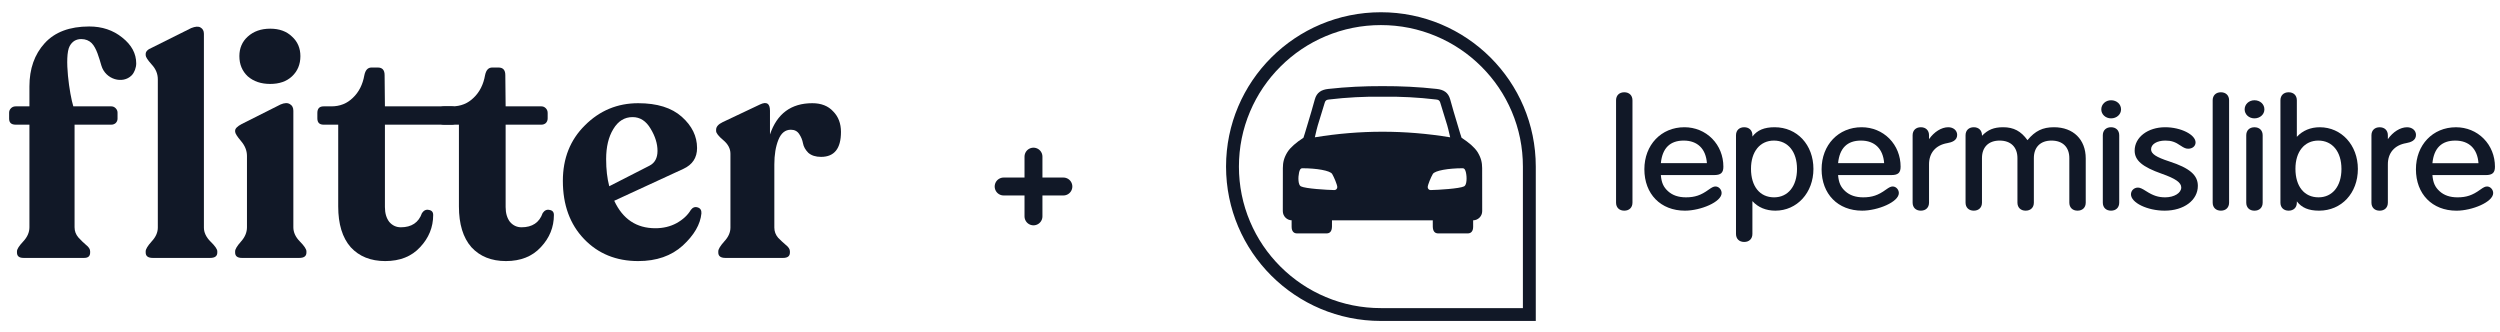 <svg width="256" height="34" viewBox="0 0 256 34" fill="none" xmlns="http://www.w3.org/2000/svg">
<path d="M15.651 26.411C15.162 26.411 14.918 26.227 14.918 25.861V25.732C14.918 25.516 15.12 25.182 15.524 24.729C15.949 24.277 16.161 23.802 16.161 23.307V8.116C16.161 7.555 15.949 7.049 15.524 6.596C15.12 6.144 14.918 5.831 14.918 5.659V5.529C14.918 5.271 15.13 5.055 15.556 4.883L19.573 2.878C19.998 2.706 20.317 2.684 20.529 2.813C20.763 2.943 20.88 3.158 20.88 3.46V23.307C20.88 23.802 21.103 24.277 21.55 24.729C22.017 25.182 22.251 25.516 22.251 25.732V25.861C22.251 26.227 22.007 26.411 21.518 26.411H15.651Z" fill="#111827"/>
<path d="M24.779 26.411C24.311 26.411 24.077 26.227 24.077 25.861V25.732C24.077 25.516 24.279 25.182 24.683 24.729C25.087 24.277 25.289 23.792 25.289 23.274V15.967C25.289 15.428 25.087 14.922 24.683 14.448C24.279 13.973 24.077 13.65 24.077 13.478V13.381C24.077 13.165 24.3 12.939 24.747 12.702L28.732 10.697C29.136 10.525 29.455 10.514 29.689 10.665C29.922 10.794 30.039 11.021 30.039 11.344V23.274C30.039 23.792 30.263 24.277 30.709 24.729C31.155 25.182 31.378 25.516 31.378 25.732V25.861C31.378 26.227 31.134 26.411 30.645 26.411H24.779Z" fill="#111827"/>
<path d="M39.448 26.734C37.96 26.734 36.78 26.26 35.909 25.311C35.059 24.341 34.633 22.951 34.633 21.14V12.766H33.135C32.71 12.766 32.497 12.551 32.497 12.12V11.57C32.497 11.117 32.71 10.891 33.135 10.891H33.932C34.803 10.891 35.537 10.6 36.132 10.018C36.748 9.436 37.142 8.66 37.312 7.69C37.418 7.173 37.662 6.914 38.045 6.914H38.683C39.15 6.914 39.384 7.173 39.384 7.69L39.416 10.891H46.262C46.432 10.891 46.581 10.956 46.709 11.085C46.836 11.214 46.9 11.376 46.9 11.57V12.12C46.9 12.314 46.836 12.475 46.709 12.605C46.581 12.713 46.432 12.766 46.262 12.766H39.416V21.205C39.416 21.83 39.565 22.337 39.862 22.725C40.181 23.091 40.574 23.274 41.042 23.274C42.147 23.274 42.87 22.789 43.21 21.819C43.401 21.539 43.635 21.431 43.911 21.496C44.209 21.539 44.358 21.712 44.358 22.013C44.358 23.264 43.911 24.363 43.019 25.311C42.147 26.26 40.957 26.734 39.448 26.734Z" fill="#111827"/>
<path d="M51.809 26.734C50.321 26.734 49.141 26.26 48.27 25.311C47.42 24.341 46.994 22.951 46.994 21.14V12.766H45.496C45.071 12.766 44.858 12.551 44.858 12.12V11.57C44.858 11.117 45.071 10.891 45.496 10.891H46.293C47.164 10.891 47.898 10.6 48.493 10.018C49.109 9.436 49.503 8.66 49.673 7.69C49.779 7.173 50.023 6.914 50.406 6.914H51.044C51.511 6.914 51.745 7.173 51.745 7.69L51.777 10.891H55.444C55.614 10.891 55.762 10.956 55.89 11.085C56.017 11.214 56.081 11.376 56.081 11.57V12.12C56.081 12.314 56.017 12.475 55.89 12.605C55.762 12.713 55.614 12.766 55.444 12.766H51.777V21.205C51.777 21.83 51.926 22.337 52.223 22.725C52.542 23.091 52.935 23.274 53.403 23.274C54.508 23.274 55.231 22.789 55.571 21.819C55.762 21.539 55.996 21.431 56.273 21.496C56.57 21.539 56.719 21.712 56.719 22.013C56.719 23.264 56.273 24.363 55.38 25.311C54.508 26.26 53.318 26.734 51.809 26.734Z" fill="#111827"/>
<path d="M70.741 21.496C70.932 21.238 71.166 21.151 71.442 21.238C71.719 21.324 71.846 21.528 71.825 21.852C71.719 22.973 71.081 24.072 69.912 25.15C68.743 26.206 67.223 26.734 65.353 26.734C63.099 26.734 61.25 25.98 59.805 24.471C58.359 22.962 57.637 20.979 57.637 18.522C57.637 16.215 58.391 14.318 59.901 12.831C61.41 11.322 63.227 10.568 65.353 10.568C67.287 10.568 68.775 11.031 69.816 11.958C70.858 12.885 71.379 13.952 71.379 15.159C71.379 16.151 70.911 16.862 69.976 17.293L62.898 20.558C63.769 22.434 65.172 23.371 67.106 23.371C67.914 23.371 68.637 23.199 69.274 22.854C69.933 22.488 70.422 22.035 70.741 21.496ZM64.779 11.991C63.95 11.991 63.291 12.4 62.802 13.219C62.313 14.017 62.069 15.04 62.069 16.291C62.069 17.347 62.175 18.274 62.387 19.071L66.5 16.97C67.053 16.689 67.329 16.183 67.329 15.45C67.329 14.717 67.096 13.963 66.628 13.187C66.16 12.389 65.544 11.991 64.779 11.991Z" fill="#111827"/>
<path d="M83.182 10.568C84.096 10.568 84.808 10.848 85.318 11.409C85.85 11.947 86.115 12.648 86.115 13.51C86.115 15.213 85.435 16.064 84.075 16.064C83.522 16.064 83.087 15.924 82.768 15.644C82.47 15.342 82.289 15.019 82.226 14.674C82.162 14.329 82.034 14.017 81.843 13.736C81.652 13.435 81.365 13.284 80.982 13.284C80.408 13.284 79.983 13.629 79.707 14.318C79.43 15.008 79.292 15.849 79.292 16.84V23.307C79.292 23.695 79.42 24.04 79.675 24.341C79.951 24.622 80.217 24.869 80.472 25.085C80.748 25.3 80.886 25.516 80.886 25.732V25.861C80.886 26.227 80.653 26.411 80.185 26.411H74.287C73.798 26.411 73.553 26.227 73.553 25.861V25.732C73.553 25.516 73.755 25.182 74.159 24.729C74.584 24.277 74.797 23.802 74.797 23.307V15.741C74.797 15.224 74.552 14.76 74.064 14.351C73.575 13.941 73.33 13.629 73.33 13.413V13.284C73.33 12.982 73.553 12.723 74 12.508L77.826 10.697C78.506 10.374 78.846 10.589 78.846 11.344V13.769C79.569 11.635 81.014 10.568 83.182 10.568Z" fill="#111827"/>
<path d="M27.668 8.595C28.603 8.595 29.347 8.337 29.9 7.819C30.474 7.281 30.761 6.591 30.761 5.75C30.761 4.931 30.474 4.263 29.9 3.746C29.347 3.207 28.603 2.937 27.668 2.937C26.733 2.937 25.968 3.207 25.373 3.746C24.799 4.263 24.512 4.931 24.512 5.75C24.512 6.591 24.799 7.281 25.373 7.819C25.968 8.337 26.733 8.595 27.668 8.595Z" fill="#111827"/>
<path d="M12.514 3.842C11.579 3.088 10.452 2.711 9.134 2.711C7.136 2.711 5.617 3.282 4.575 4.424C3.534 5.567 3.013 7.043 3.013 8.854V10.891H1.603C1.412 10.891 1.252 10.955 1.125 11.085C0.997 11.214 0.934 11.365 0.934 11.537V12.152C0.934 12.561 1.157 12.766 1.603 12.766H3.013V23.274C3.013 23.791 2.8 24.276 2.375 24.729C1.95 25.181 1.738 25.516 1.738 25.731V25.86C1.738 26.227 1.961 26.41 2.407 26.41H8.624C9.028 26.41 9.23 26.227 9.23 25.86V25.731C9.23 25.516 9.092 25.3 8.816 25.084C8.561 24.869 8.295 24.61 8.019 24.309C7.763 24.007 7.636 23.662 7.636 23.274V12.766H11.398C11.568 12.766 11.717 12.712 11.845 12.604C11.972 12.475 12.036 12.324 12.036 12.152V11.537C12.036 11.365 11.972 11.214 11.845 11.085C11.717 10.955 11.568 10.891 11.398 10.891H7.508C7.138 9.717 6.541 5.789 7.138 4.713C7.399 4.242 7.786 4.001 8.318 4.001C8.764 4.001 9.127 4.152 9.394 4.424C9.879 4.918 10.143 5.909 10.381 6.714C10.804 8.144 12.571 8.64 13.483 7.715C13.765 7.429 13.949 6.925 13.949 6.494C13.949 5.48 13.471 4.597 12.514 3.842Z" fill="#111827"/>
<path d="M102.773 19.098H108.89" stroke="#111827" stroke-width="1.835" stroke-linecap="round" stroke-linejoin="round"/>
<path d="M105.828 16.039V22.156" stroke="#111827" stroke-width="1.835" stroke-linecap="round" stroke-linejoin="round"/>
<g clip-path="url(#clip0_22533_207372)">
<path fill-rule="evenodd" clip-rule="evenodd" d="M151.777 21.622C151.778 20.152 151.777 18.682 151.772 17.212C151.769 16.632 151.66 16.151 151.296 15.564C151 15.102 150.424 14.599 149.664 14.106C149.664 14.106 149.659 14.091 149.651 14.064C149.616 13.958 149.527 13.682 149.515 13.643C149.416 13.309 149.316 12.975 149.215 12.641L149.215 12.64C148.969 11.825 148.723 11.009 148.502 10.187C148.304 9.456 147.818 9.184 147.116 9.106C145.269 8.9 143.42 8.814 141.568 8.819C139.717 8.814 137.868 8.9 136.021 9.106C135.319 9.184 134.833 9.456 134.635 10.187C134.413 11.007 134.168 11.822 133.923 12.636C133.822 12.972 133.72 13.307 133.621 13.643C133.609 13.684 133.513 13.982 133.482 14.077C133.476 14.096 133.473 14.106 133.473 14.106C132.712 14.599 132.136 15.102 131.84 15.564C131.476 16.151 131.367 16.632 131.365 17.212C131.36 18.682 131.359 20.152 131.36 21.622C131.36 22.142 131.782 22.562 132.304 22.562H132.262C132.262 22.674 132.262 22.785 132.262 22.897C132.262 23.008 132.262 23.119 132.263 23.231C132.263 23.656 132.463 23.899 132.805 23.901C133.818 23.907 134.831 23.906 135.845 23.901C136.2 23.899 136.384 23.661 136.394 23.21C136.397 23.068 136.396 22.926 136.395 22.779C136.395 22.708 136.395 22.636 136.395 22.562H146.717C146.717 22.631 146.717 22.699 146.716 22.765C146.716 22.917 146.715 23.064 146.718 23.21C146.728 23.661 146.912 23.899 147.267 23.901C148.281 23.906 149.294 23.907 150.307 23.901C150.649 23.899 150.849 23.656 150.85 23.231V22.562H150.833C151.354 22.562 151.777 22.142 151.777 21.622ZM141.569 13.489C139.266 13.489 136.959 13.68 134.639 14.061C134.671 13.929 134.702 13.798 134.731 13.669C134.796 13.387 134.86 13.113 134.939 12.843C135.053 12.457 135.173 12.073 135.294 11.688C135.418 11.291 135.542 10.894 135.659 10.495C135.725 10.27 135.862 10.215 136.068 10.191C137.896 9.974 139.732 9.874 141.569 9.904C143.406 9.874 145.242 9.974 147.07 10.191C147.276 10.215 147.412 10.27 147.478 10.495C147.597 10.897 147.722 11.298 147.847 11.699C147.966 12.08 148.086 12.461 148.199 12.843C148.276 13.108 148.338 13.377 148.402 13.654C148.433 13.788 148.464 13.924 148.498 14.061C146.179 13.68 143.871 13.489 141.569 13.489ZM133.023 17.674C133.074 17.445 133.151 17.229 133.36 17.229C134.811 17.23 136.209 17.465 136.415 17.816C136.61 18.149 136.929 18.91 136.939 19.154C136.945 19.326 136.806 19.467 136.634 19.463C135.84 19.445 133.697 19.321 133.21 19.083C132.923 18.943 132.914 18.153 133.023 17.674ZM149.776 17.229C149.985 17.229 150.062 17.445 150.114 17.674C150.222 18.153 150.213 18.943 149.926 19.083C149.44 19.321 147.296 19.445 146.502 19.463C146.33 19.467 146.191 19.326 146.197 19.154C146.207 18.91 146.527 18.149 146.721 17.816C146.927 17.465 148.326 17.23 149.776 17.229Z" fill="#111827"/>
<path fill-rule="evenodd" clip-rule="evenodd" d="M141.405 2.569C143.369 2.569 145.273 2.952 147.065 3.707C148.796 4.437 150.351 5.482 151.687 6.813C153.023 8.144 154.071 9.694 154.803 11.419C155.561 13.205 155.945 15.102 155.945 17.06V31.55H141.405C139.443 31.55 137.538 31.167 135.746 30.412C134.015 29.682 132.46 28.637 131.125 27.306C129.789 25.975 128.74 24.425 128.008 22.699C127.25 20.914 126.866 19.017 126.866 17.06C126.866 15.102 127.25 13.205 128.008 11.419C128.74 9.694 129.789 8.144 131.125 6.813C132.46 5.482 134.015 4.437 135.746 3.707C137.539 2.952 139.443 2.569 141.405 2.569ZM141.405 1.254C132.647 1.254 125.547 8.33 125.547 17.059C125.547 25.788 132.647 32.865 141.405 32.865H157.264V17.059C157.264 8.33 150.164 1.254 141.405 1.254Z" fill="#111827"/>
<path fill-rule="evenodd" clip-rule="evenodd" d="M166.325 9.449C165.814 9.449 165.484 9.772 165.484 10.271V20.75C165.484 21.25 165.814 21.572 166.325 21.572C166.835 21.572 167.165 21.25 167.165 20.75V10.271C167.165 9.772 166.835 9.449 166.325 9.449Z" fill="#111827"/>
<path fill-rule="evenodd" clip-rule="evenodd" d="M175.67 19.095C175.478 19.095 175.319 19.169 174.961 19.425C174.177 19.994 173.549 20.207 172.645 20.207C171.871 20.207 171.269 20.001 170.804 19.579C170.338 19.155 170.133 18.7 170.071 17.926H175.543C176.213 17.926 176.474 17.686 176.474 17.072C176.474 15.969 176.066 14.948 175.324 14.196C174.581 13.444 173.572 13.029 172.482 13.029C170.107 13.029 168.383 14.839 168.383 17.333C168.383 19.869 170.052 21.572 172.536 21.572C174.142 21.572 176.294 20.68 176.294 19.769C176.294 19.41 176.002 19.095 175.67 19.095ZM172.411 14.395C173.822 14.395 174.683 15.236 174.788 16.708H170.073C170.222 15.173 171.007 14.395 172.411 14.395Z" fill="#111827"/>
<path fill-rule="evenodd" clip-rule="evenodd" d="M181.721 13.029C180.66 13.029 179.946 13.326 179.446 13.983V13.851C179.446 13.352 179.116 13.029 178.606 13.029C178.095 13.029 177.766 13.352 177.766 13.851V23.954C177.766 24.454 178.095 24.776 178.606 24.776C179.116 24.776 179.446 24.454 179.446 23.954V20.594C180.029 21.235 180.835 21.572 181.794 21.572C184.018 21.572 185.695 19.736 185.695 17.3C185.695 14.825 184.024 13.029 181.721 13.029ZM181.649 14.395C183.086 14.395 184.014 15.535 184.014 17.3C184.014 19.066 183.093 20.207 181.667 20.207C180.208 20.207 179.302 19.087 179.302 17.284C179.302 15.529 180.223 14.395 181.649 14.395Z" fill="#111827"/>
<path fill-rule="evenodd" clip-rule="evenodd" d="M194.622 17.072C194.622 15.969 194.213 14.948 193.473 14.196C192.729 13.444 191.72 13.029 190.63 13.029C188.255 13.029 186.531 14.839 186.531 17.333C186.531 19.869 188.2 21.572 190.684 21.572C192.29 21.572 194.442 20.68 194.442 19.769C194.442 19.41 194.15 19.095 193.818 19.095C193.626 19.095 193.467 19.169 193.11 19.425C192.326 19.994 191.698 20.207 190.793 20.207C190.02 20.207 189.418 20.001 188.952 19.579C188.486 19.155 188.282 18.7 188.219 17.926H193.692C194.361 17.926 194.622 17.686 194.622 17.072ZM190.559 14.395C191.97 14.395 192.832 15.236 192.936 16.708H188.221C188.37 15.173 189.156 14.395 190.559 14.395Z" fill="#111827"/>
<path fill-rule="evenodd" clip-rule="evenodd" d="M199.501 13.029C198.807 13.029 198.058 13.5 197.533 14.247V13.851C197.533 13.352 197.203 13.029 196.692 13.029C196.182 13.029 195.852 13.352 195.852 13.851V20.75C195.852 21.249 196.182 21.572 196.692 21.572C197.203 21.572 197.533 21.249 197.533 20.75V16.874C197.516 15.671 198.2 14.862 199.412 14.654C199.841 14.576 200.414 14.405 200.414 13.818C200.414 13.361 200.031 13.029 199.501 13.029Z" fill="#111827"/>
<path fill-rule="evenodd" clip-rule="evenodd" d="M210.326 13.029C209.171 13.029 208.399 13.402 207.613 14.352C206.95 13.426 206.197 13.029 205.121 13.029C204.184 13.029 203.559 13.278 202.954 13.906V13.851C202.954 13.352 202.624 13.029 202.114 13.029C201.604 13.029 201.273 13.352 201.273 13.851V20.75C201.273 21.249 201.604 21.572 202.114 21.572C202.624 21.572 202.954 21.249 202.954 20.75V16.189C202.954 15.065 203.63 14.395 204.762 14.395C205.904 14.395 206.586 15.065 206.586 16.189V20.75C206.586 21.249 206.916 21.572 207.427 21.572C207.937 21.572 208.267 21.249 208.267 20.75V16.189C208.267 15.065 208.942 14.395 210.074 14.395C211.216 14.395 211.899 15.065 211.899 16.189V20.75C211.899 21.249 212.228 21.572 212.739 21.572C213.249 21.572 213.579 21.249 213.579 20.75V16.222C213.579 14.282 212.302 13.029 210.326 13.029Z" fill="#111827"/>
<path fill-rule="evenodd" clip-rule="evenodd" d="M216.174 10.266C215.612 10.266 215.172 10.677 215.172 11.202C215.172 11.717 215.612 12.121 216.174 12.121C216.747 12.121 217.195 11.717 217.195 11.202C217.195 10.668 216.756 10.266 216.174 10.266Z" fill="#111827"/>
<path fill-rule="evenodd" clip-rule="evenodd" d="M216.169 13.029C215.658 13.029 215.328 13.352 215.328 13.851V20.75C215.328 21.249 215.658 21.572 216.169 21.572C216.68 21.572 217.009 21.249 217.009 20.75V13.851C217.009 13.352 216.68 13.029 216.169 13.029Z" fill="#111827"/>
<path fill-rule="evenodd" clip-rule="evenodd" d="M222.144 16.533C220.778 16.088 220.27 15.751 220.27 15.29C220.27 14.763 220.872 14.395 221.735 14.395C222.341 14.395 222.749 14.531 223.299 14.917C223.656 15.155 223.837 15.228 224.076 15.228C224.51 15.228 224.826 14.958 224.826 14.586C224.826 13.786 223.315 13.029 221.717 13.029C219.934 13.029 218.589 14.057 218.589 15.42C218.589 16.422 219.366 17.086 221.359 17.789C222.781 18.287 223.361 18.695 223.361 19.197C223.361 19.763 222.639 20.207 221.717 20.207C221.01 20.207 220.479 20.034 219.755 19.569C219.35 19.307 219.126 19.209 218.926 19.209C218.525 19.209 218.211 19.513 218.211 19.9C218.211 20.759 219.888 21.572 221.662 21.572C223.631 21.572 225.06 20.504 225.06 19.033C225.06 17.929 224.216 17.205 222.144 16.533Z" fill="#111827"/>
<path fill-rule="evenodd" clip-rule="evenodd" d="M226.578 10.271V20.75C226.578 21.25 226.908 21.572 227.419 21.572C227.929 21.572 228.259 21.25 228.259 20.75V10.271C228.259 9.772 227.929 9.449 227.419 9.449C226.908 9.449 226.578 9.772 226.578 10.271Z" fill="#111827"/>
<path fill-rule="evenodd" clip-rule="evenodd" d="M230.854 10.266C230.292 10.266 229.852 10.677 229.852 11.202C229.852 11.717 230.292 12.121 230.854 12.121C231.426 12.121 231.874 11.717 231.874 11.202C231.874 10.668 231.436 10.266 230.854 10.266Z" fill="#111827"/>
<path fill-rule="evenodd" clip-rule="evenodd" d="M230.856 13.031C230.346 13.031 230.016 13.354 230.016 13.853V20.752C230.016 21.251 230.346 21.574 230.856 21.574C231.367 21.574 231.697 21.251 231.697 20.752V13.853C231.697 13.354 231.367 13.031 230.856 13.031Z" fill="#111827"/>
<path fill-rule="evenodd" clip-rule="evenodd" d="M237.544 13.03C236.6 13.03 235.793 13.368 235.197 14.011V10.271C235.197 9.771 234.867 9.449 234.356 9.449C233.846 9.449 233.516 9.771 233.516 10.271V20.751C233.516 21.249 233.846 21.572 234.356 21.572C234.867 21.572 235.197 21.249 235.197 20.751V20.618C235.696 21.276 236.41 21.572 237.472 21.572C239.774 21.572 241.446 19.776 241.446 17.301C241.446 14.866 239.768 13.03 237.544 13.03ZM237.4 14.395C238.837 14.395 239.765 15.536 239.765 17.301C239.765 19.067 238.844 20.207 237.417 20.207C235.959 20.207 235.053 19.087 235.053 17.285C235.053 15.529 235.974 14.395 237.4 14.395Z" fill="#111827"/>
<path fill-rule="evenodd" clip-rule="evenodd" d="M246.485 13.031C245.792 13.031 245.041 13.502 244.517 14.249V13.853C244.517 13.354 244.187 13.031 243.676 13.031C243.165 13.031 242.836 13.354 242.836 13.853V20.752C242.836 21.251 243.165 21.574 243.676 21.574C244.187 21.574 244.517 21.251 244.517 20.752V16.876C244.499 15.673 245.184 14.863 246.396 14.656C246.826 14.578 247.397 14.407 247.397 13.82C247.397 13.363 247.014 13.031 246.485 13.031Z" fill="#111827"/>
<path fill-rule="evenodd" clip-rule="evenodd" d="M254.678 19.096C254.486 19.096 254.327 19.17 253.97 19.426C253.185 19.996 252.557 20.208 251.653 20.208C250.879 20.208 250.278 20.003 249.812 19.581C249.346 19.157 249.142 18.702 249.079 17.928H254.551C255.221 17.928 255.483 17.688 255.483 17.073C255.483 15.971 255.074 14.95 254.331 14.198C253.589 13.445 252.58 13.031 251.49 13.031C249.115 13.031 247.391 14.841 247.391 17.335C247.391 19.87 249.06 21.574 251.544 21.574C253.15 21.574 255.302 20.682 255.302 19.771C255.302 19.412 255.011 19.096 254.678 19.096ZM251.419 14.396C252.83 14.396 253.691 15.237 253.796 16.71H249.08C249.23 15.175 250.016 14.396 251.419 14.396Z" fill="#111827"/>
</g>
<defs>
<clipPath id="clip0_22533_207372">
<rect width="130.394" height="31.611" fill="white" transform="translate(125.547 1.254)"/>
</clipPath>
</defs>
</svg>
